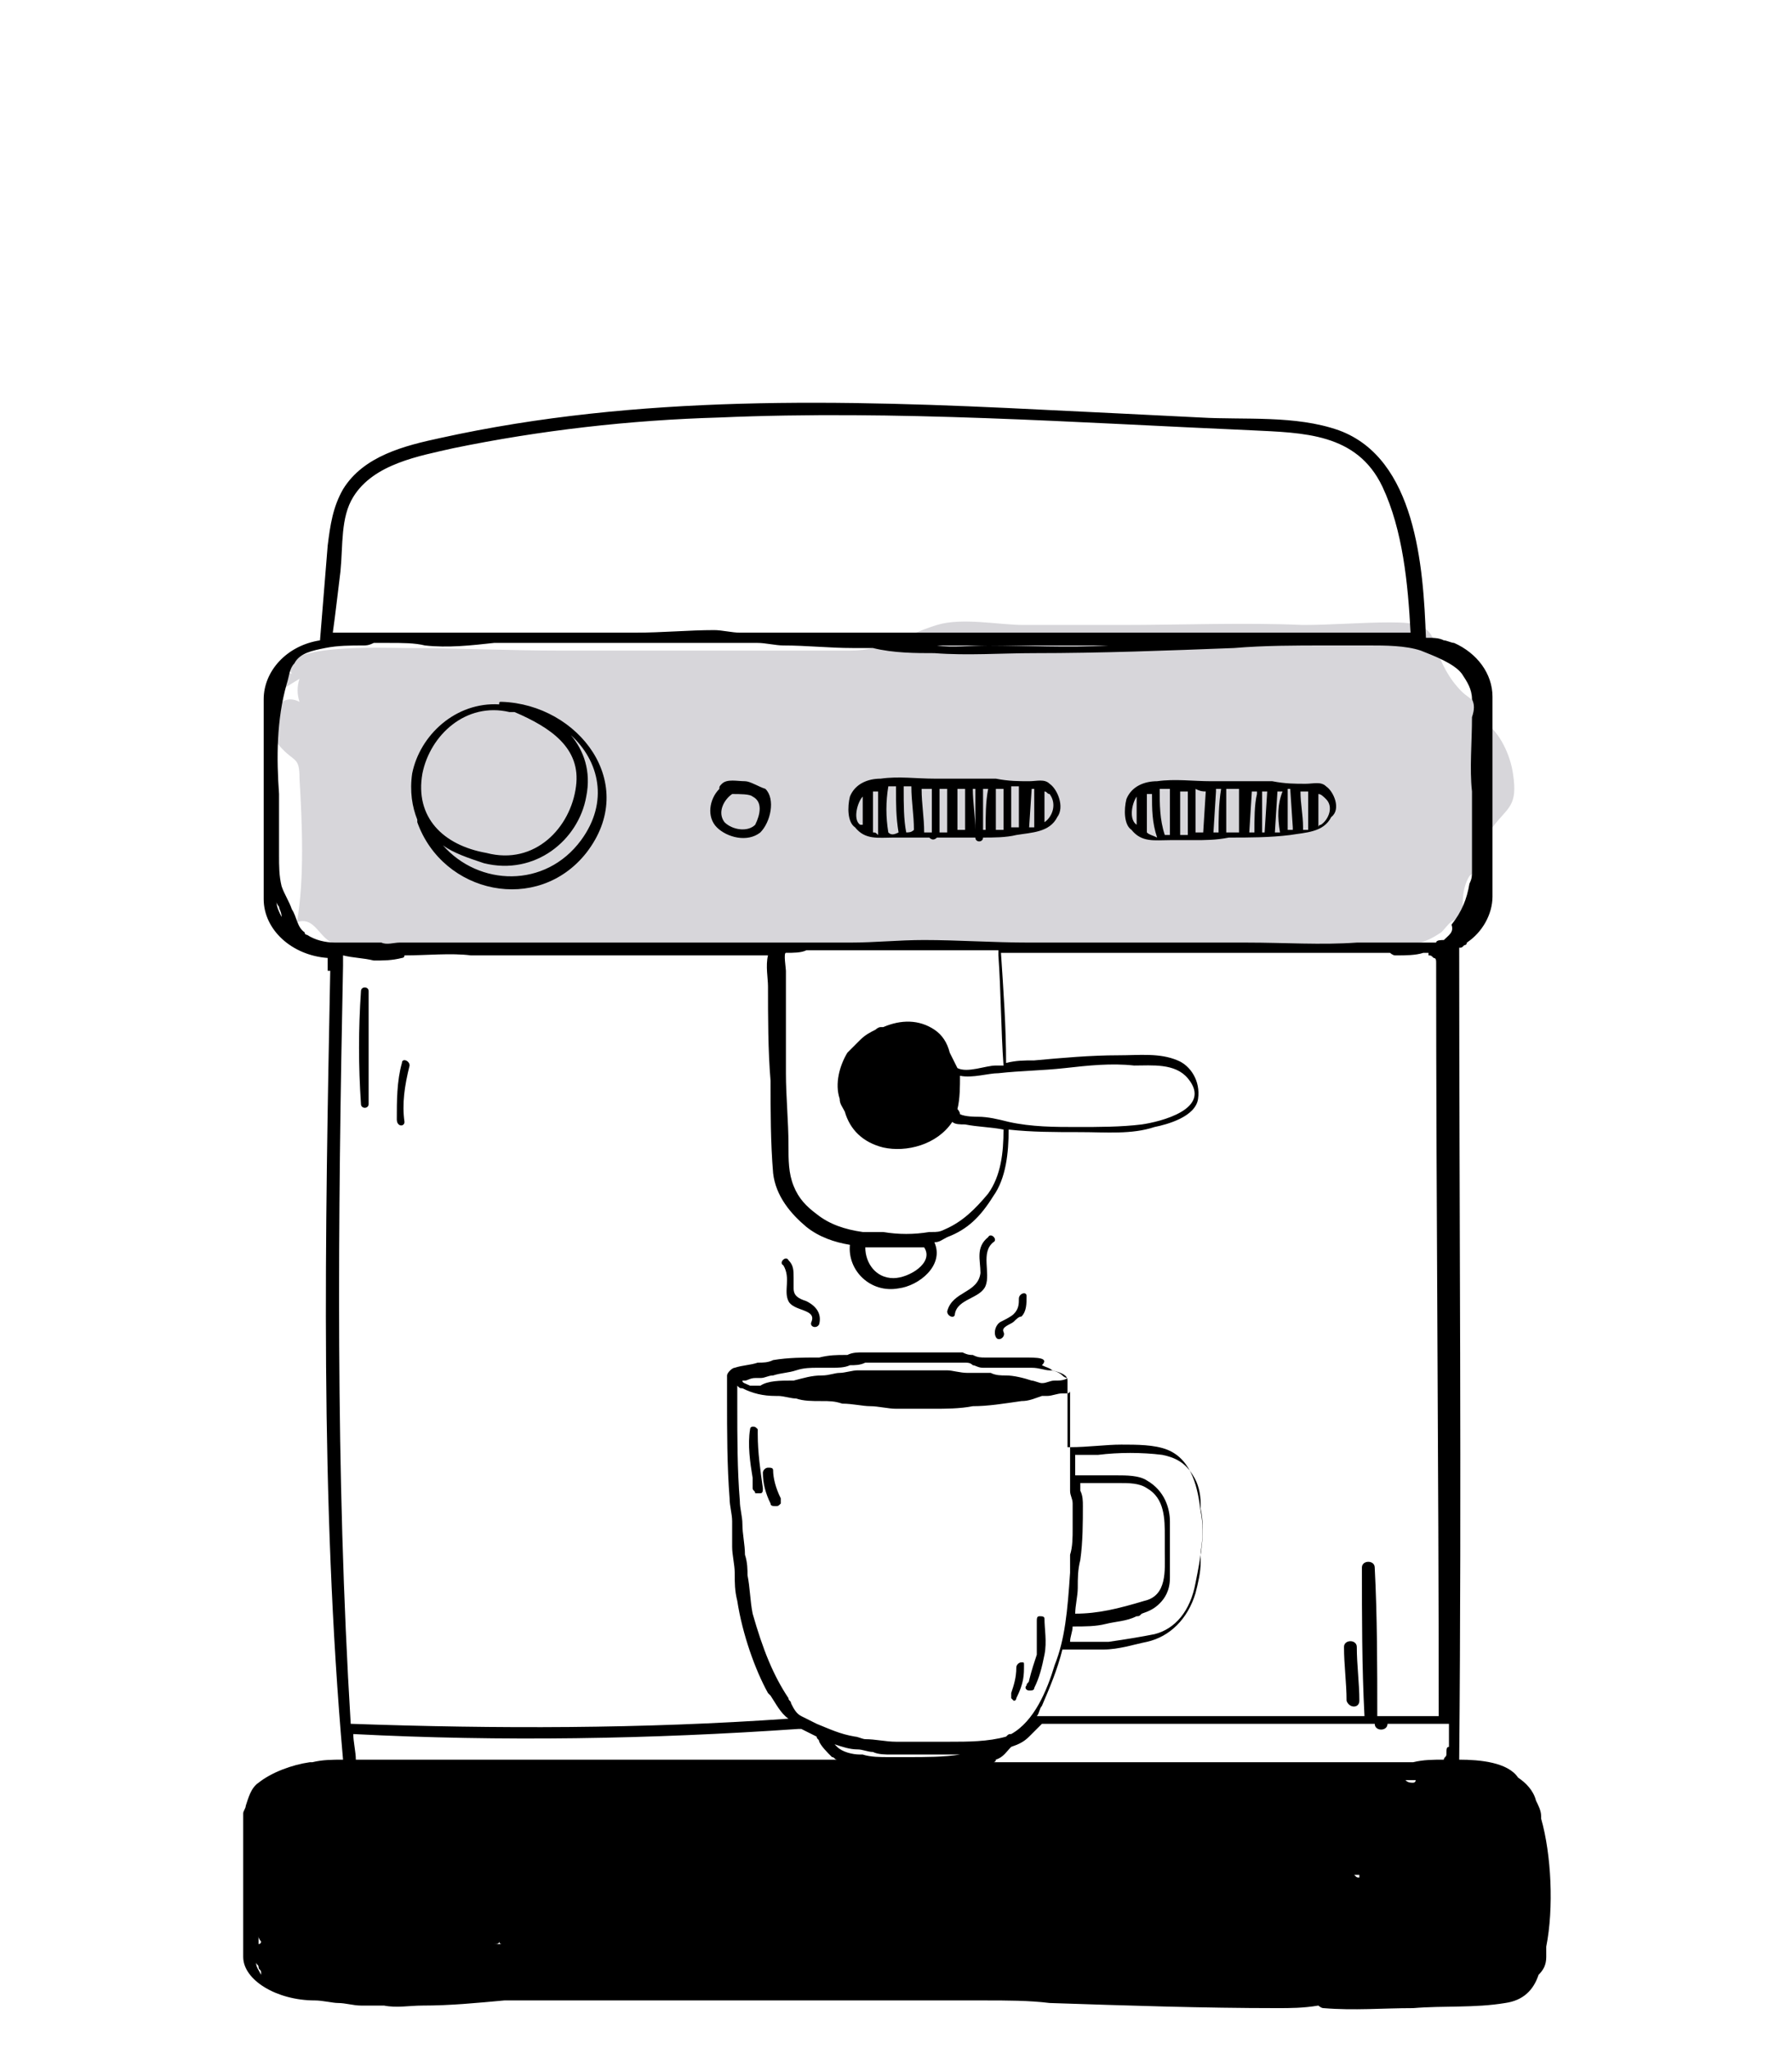 <?xml version="1.0" encoding="utf-8"?>
<!-- Generator: Adobe Illustrator 25.4.2, SVG Export Plug-In . SVG Version: 6.00 Build 0)  -->
<svg version="1.1" id="Capa_1" xmlns="http://www.w3.org/2000/svg" xmlns:xlink="http://www.w3.org/1999/xlink" x="0px" y="0px"
	 viewBox="0 0 70 80" style="enable-background:new 0 0 70 80;" xml:space="preserve">
<style type="text/css">
	.st0{fill:#D7D6DA;}
	.st1{fill:#1D1D1B;}
	.st2{fill:#403329;}
	.st3{fill:#8A7059;}
	.st4{fill:#D9A170;}
	.st5{fill:#71C7B7;}
	.st6{fill:#F2F2F2;}
</style>
<g>
	<path class="st0" d="M10.4,27.3c0.2-0.6,0.3-1.1,1-1c-0.8-1.2,3.8-1,4.4-1c2,0,4.1,0.1,6.1,0.1c2.5,0,5,0,7.5,0c1.3,0,2.5,0,3.8,0
		c1.4,0,2.1-0.6,3.4-1c1-0.3,2.4,0,3.4,0c1.3,0,2.5,0,3.8,0c2.4,0,4.8-0.1,7.1,0c1.1,0,2.3-0.1,3.4-0.1c1.1,0,1.6,0.1,1.8,1
		c0.2,0.6,0.5,1.2,1,1.7c0.3,0.3,1,0.6,0.9,1.2c0.6,0.4,1,1.3,1.1,2c0.2,1.3-0.2,1.3-0.8,2.1c-0.1,0.2-0.2,0.5-0.2,0.7
		c-0.1,0.5-0.3,0.9-0.7,1.2c-0.3,0.5-0.3,1.1-0.2,1.7c-0.5-0.1-0.6,0.2-0.9,0.5c-0.6,0.4-1,0.5-1.7,0.5c-0.6,0-2.1,0-3.1,0
		c-4.4,0-8.9,0-13.3,0c-5.9,0-11.8,0-17.7,0c-2,0-4,0-6,0c-0.6,0-1.2,0.2-1.7-0.2c-0.4-0.3-0.6-0.9-1.2-0.7c0.3-1.7,0.2-3.9,0.1-5.6
		c0-0.9-0.2-0.6-0.8-1.3c-0.5-0.6-0.2-2.2,0.8-1.7c-0.1-0.3-0.1-0.6,0-0.9"/>
	<path d="M29.5,32.2c-0.3,0.3-0.9,0.2-1.2-0.1c-0.3-0.4,0-0.9,0.3-1.1c0,0,0,0,0,0c0.3,0,0.7,0,0.8,0.1
		C29.8,31.3,29.7,31.8,29.5,32.2 M29.1,30.5c-0.3,0-0.7-0.1-0.9,0.1c-0.1,0.1-0.1,0.1-0.1,0.2c-0.4,0.4-0.5,1.1-0.1,1.5
		c0.4,0.4,1.2,0.6,1.7,0.2c0.4-0.4,0.6-1.3,0.2-1.7C29.6,30.7,29.3,30.5,29.1,30.5"/>
	<path d="M40.8,32.1C40.7,32.1,40.7,32.1,40.8,32.1l0-1.2c0.1,0,0.1,0.1,0.2,0.1C41.3,31.4,41.1,31.9,40.8,32.1 M40.4,32.3
		c-0.1,0-0.1,0-0.2,0v0l0.1-1.5c0,0,0.1,0,0.1,0c0,0,0,0,0,0L40.4,32.3C40.4,32.2,40.4,32.2,40.4,32.3 M39.8,32.3
		c-0.1,0-0.1,0-0.2,0c0,0,0,0-0.1,0c0-0.5,0-1.1,0-1.6c0.1,0,0.2,0,0.3,0L39.8,32.3C39.8,32.3,39.8,32.3,39.8,32.3 M38.9,32.4
		c0-0.5,0-1.1,0-1.6c0.1,0,0.2,0,0.3,0l0,1.6C39.1,32.4,39,32.4,38.9,32.4 M38.5,32.4c0,0-0.1,0-0.1,0c0-0.5,0-1.1,0-1.6
		c0,0,0,0,0,0c0.1,0,0.1,0,0.2,0C38.5,31.3,38.5,31.9,38.5,32.4 M38.1,32.4C38,32.4,38,32.4,38.1,32.4c0-0.5-0.1-1.1-0.1-1.6
		c0,0,0.1,0,0.1,0c0,0,0,0.1,0,0.1C38.1,31.4,38.1,31.9,38.1,32.4 M37.7,32.4C37.6,32.4,37.6,32.4,37.7,32.4c-0.2,0-0.3,0-0.3,0
		c0-0.5,0-1.1,0-1.6c0.1,0,0.2,0,0.3,0C37.7,31.3,37.7,31.9,37.7,32.4 M37,32.5c-0.1,0-0.2,0-0.3,0c0-0.6,0-1.1,0-1.7c0,0,0,0,0,0
		c0.1,0,0.2,0,0.3,0L37,32.5z M36.1,32.5c0-0.6-0.1-1.1-0.1-1.7c0.1,0,0.3,0,0.4,0h0c0,0.6,0,1.1,0,1.7
		C36.2,32.5,36.1,32.5,36.1,32.5 M35.4,32.5c-0.1-0.5-0.1-1.1-0.1-1.7c0,0,0-0.1,0-0.1c0.1,0,0.2,0,0.3,0c0,0.6,0.1,1.1,0.1,1.7
		c0,0,0,0,0,0C35.6,32.5,35.5,32.5,35.4,32.5 M34.7,32.5C34.7,32.5,34.7,32.5,34.7,32.5c-0.1-0.6-0.1-1.2,0-1.8c0,0,0,0,0,0
		c0.1,0,0.2,0,0.3,0c0,0,0,0,0,0.1c0,0.6,0,1.1,0.1,1.7C34.9,32.6,34.8,32.6,34.7,32.5 M34.1,32.5C34.1,32.4,34.1,32.4,34.1,32.5
		c0-0.5,0-1.1,0-1.6c0.1,0,0.1,0,0.2,0c0,0.6,0,1.1,0,1.7C34.2,32.5,34.2,32.5,34.1,32.5 M33.7,32.2c0,0-0.1,0-0.1,0c0,0,0,0,0,0
		c-0.3-0.2-0.1-0.9,0.1-1.1L33.7,32.2C33.7,32.2,33.7,32.2,33.7,32.2 M41,30.6c-0.2-0.2-0.5-0.1-0.8-0.1c-0.4,0-0.8,0-1.3-0.1
		c-0.8,0-1.6,0-2.4,0c-0.7,0-1.4-0.1-2.1,0c-0.5,0-1,0.2-1.2,0.7c-0.1,0.4-0.1,1,0.2,1.2c0.4,0.5,0.9,0.4,1.5,0.4c0.5,0,1,0,1.4,0
		c0.1,0.1,0.2,0.1,0.3,0c0.2,0,0.3,0,0.5,0c0,0,0,0,0.1,0c0,0,0,0,0.1,0c0.3,0,0.5,0,0.8,0c0,0.2,0.3,0.2,0.3,0c0.4,0,0.9,0,1.3-0.1
		c0.6-0.1,1.3-0.1,1.6-0.7C41.6,31.5,41.3,30.8,41,30.6"/>
	<path d="M51.6,32.2c0,0-0.1,0-0.1,0.1c0-0.4,0-0.9,0-1.3c0,0,0,0,0,0c0.1,0,0.2,0.1,0.3,0.2C52.1,31.5,51.9,32,51.6,32.2
		 M50.9,32.4c0,0,0-0.1,0-0.1c0-0.5-0.1-0.9-0.1-1.4c0.1,0,0.2,0,0.3,0c0,0,0,0,0,0.1c0,0.5,0,0.9,0,1.4c0,0,0,0,0,0
		C51,32.4,51,32.4,50.9,32.4 M50.4,32.4c0,0-0.1,0-0.1,0c0-0.5,0-1.1,0-1.6c0,0,0.1,0,0.1,0l0.1,1.5c0,0,0,0.1,0,0.1
		C50.6,32.4,50.5,32.4,50.4,32.4 M50,32.5C50,32.5,50,32.5,50,32.5c-0.1,0-0.1,0-0.2,0c0,0,0,0,0,0l0.1-1.6c0.1,0,0.1,0,0.2,0
		C49.9,31.4,49.9,31.9,50,32.5 M49.4,32.5c0,0-0.1,0-0.1,0c0-0.5,0-1,0-1.5c0,0,0,0,0-0.1c0.1,0,0.1,0,0.2,0L49.4,32.5
		C49.4,32.5,49.4,32.5,49.4,32.5 M49,32.5c-0.1,0-0.2,0-0.2,0l0.1-1.6c0.1,0,0.1,0,0.2,0c0,0,0,0,0,0.1C49,31.4,49,32,49,32.5
		 M48.4,32.5c-0.2,0-0.3,0-0.5,0c0-0.6,0-1.1,0-1.7c0.2,0,0.3,0,0.5,0L48.4,32.5z M47.6,32.5c-0.1,0-0.1,0-0.2,0l0.1-1.6
		c0,0,0,0,0-0.1c0.1,0,0.1,0,0.2,0C47.6,31.4,47.6,32,47.6,32.5 M47.1,30.9l-0.1,1.6c-0.1,0-0.2,0-0.3,0c0-0.6,0-1.1,0-1.7
		C46.9,30.9,47,30.9,47.1,30.9C47.1,30.9,47.1,30.9,47.1,30.9C47.1,30.9,47.1,30.9,47.1,30.9 M46.1,32.6c0-0.6,0-1.2,0-1.7
		c0.1,0,0.2,0,0.3,0c0,0.6,0,1.1,0,1.7C46.3,32.6,46.2,32.6,46.1,32.6 M45.5,32.6c-0.2-0.6-0.2-1.2-0.2-1.8c0,0,0.1,0,0.1,0
		c0.1,0,0.2,0,0.3,0c0,0.6,0,1.2,0,1.8C45.7,32.6,45.6,32.6,45.5,32.6 M44.8,32.5c0-0.5,0-1,0-1.5c0,0,0,0,0,0c0.1,0,0.1,0,0.2,0
		c0,0.6,0,1.1,0.2,1.7C45,32.6,44.9,32.6,44.8,32.5 M44.4,32.2C44.4,32.2,44.4,32.2,44.4,32.2C44.4,32.2,44.4,32.2,44.4,32.2
		c-0.3-0.2-0.2-0.8,0-1.1C44.4,31.5,44.4,31.9,44.4,32.2 M51.8,30.7c-0.2-0.2-0.5-0.1-0.8-0.1c-0.4,0-0.8,0-1.3-0.1
		c-0.8,0-1.6,0-2.4,0c-0.7,0-1.4-0.1-2.1,0c-0.5,0-1,0.2-1.2,0.7c-0.1,0.4-0.1,1,0.2,1.2c0.4,0.5,0.9,0.4,1.5,0.4c0.3,0,0.6,0,0.8,0
		c0,0,0.1,0,0.1,0c0.5,0,0.9,0,1.4-0.1c0.8,0,1.6,0,2.4-0.1c0.6-0.1,1.3-0.1,1.6-0.7C52.4,31.6,52.1,30.9,51.8,30.7"/>
	<path d="M56.4,36.7c-0.1,0-0.3,0-0.3,0.1c-0.3,0-0.7,0-0.9,0c-0.7,0-1.4,0-2.2,0c-1.4,0.1-2.8,0-4.3,0c-2.8,0-5.7,0-8.5,0
		c-1.4,0-2.8-0.1-4.1-0.1c-1,0-1.9,0.1-2.9,0.1H15.6c-0.2,0-0.5,0.1-0.7,0c-0.1,0-0.1,0-0.2,0h-1.6c-0.4,0-0.8-0.1-1.1-0.3
		c0,0-0.1,0-0.1-0.1c-0.3-0.2-0.3-0.6-0.5-0.9c-0.1-0.3-0.3-0.6-0.4-0.9c-0.1-0.4-0.1-0.8-0.1-1.2c0-0.8,0-1.6,0-2.4
		c-0.1-1.4-0.1-2.9,0.3-4.3c0.1-0.3,0.1-0.6,0.3-0.8c0.2-0.4,0.7-0.5,1.2-0.6c0.5-0.1,1-0.1,1.5-0.1c0.1,0,0.2,0,0.4-0.1h0.1
		c0,0,0.1,0,0.1,0c0,0,0,0,0.1,0c0.1,0,0.2,0,0.3,0c0.5,0,1,0,1.4,0.1c0.9,0.1,1.8,0,2.7-0.1c0,0,0,0,0.1,0h1.6c0.1,0,0.3,0,0.4,0
		h8.2c0.3,0,0.7,0.1,1,0.1c0.9,0,1.8,0.1,2.7,0.1c0.3,0,0.6,0,0.8,0c0.8,0.2,1.7,0.2,2.4,0.2c1.3,0.1,2.6,0,3.9,0
		c2.6,0,5.2-0.1,7.8-0.2c1.2-0.1,2.4-0.1,3.6-0.1c0.6,0,1.2,0,1.7,0c0.6,0,1.4,0,2,0.2c0.5,0.2,1.3,0.5,1.6,0.9
		c0.2,0.3,0.4,0.6,0.4,1c0,0,0,0,0,0c0.1,0.2,0.1,0.4,0,0.7c0,1-0.1,2,0,2.9c0,0,0,0.1,0,0.1v3c0,0.2,0,0.3-0.1,0.5
		c-0.1,0.6-0.3,1.1-0.7,1.6C56.8,36.4,56.6,36.5,56.4,36.7 M56.5,68.5c0,0.1-0.1,0.1-0.1,0.2c-0.4,0-0.8,0-1.2,0.1H38.8
		c0,0,0.1,0,0.1-0.1c0.3-0.1,0.4-0.3,0.6-0.5c0.3-0.1,0.5-0.2,0.7-0.4c0.2-0.2,0.3-0.3,0.5-0.5c4.3,0,8.7,0,13,0c0,0,0,0,0,0
		c0,0.3,0.5,0.3,0.5,0c0,0,0,0,0,0c0.8,0,1.6,0,2.4,0c0,0.3,0,0.5,0,0.8c0,0,0,0,0,0.1C56.5,68.2,56.5,68.3,56.5,68.5 M55.2,69.6
		c-0.1,0-0.2,0-0.3-0.1h0.4C55.3,69.6,55.2,69.6,55.2,69.6 M52.9,73.2C52.9,73.2,52.9,73.2,52.9,73.2c0.1,0,0.2,0,0.2,0
		c0,0,0,0.1,0,0.1C53,73.3,53,73.3,52.9,73.2 M24,69.6c-0.2,0-0.5,0-0.7,0h5.1C26.9,69.6,25.4,69.6,24,69.6 M13.9,68.7
		c0-0.3-0.1-0.7-0.1-1c5.8,0.3,11.6,0.2,17.4-0.2c0,0,0,0,0.1,0c0.2,0.1,0.4,0.2,0.6,0.3c0,0.1,0.1,0.1,0.1,0.2
		c0.1,0.2,0.3,0.4,0.5,0.6c0.1,0,0.1,0.1,0.2,0.1H13.9z M19.3,75.9C19.3,75.9,19.3,75.9,19.3,75.9c0.1,0,0.2,0,0.2-0.1
		c0,0,0,0.1,0.1,0.1C19.5,75.9,19.4,75.9,19.3,75.9 M43.7,57.9c0.4,0,0.8,0,1.1,0.2c0.7,0.4,0.7,1.2,0.7,1.9c0,0.1,0,0.2,0,0.3
		c0,0.1,0,0.2,0,0.3c0,0.7,0.1,1.7-0.8,1.9c-1,0.3-1.8,0.5-2.7,0.5c0-0.3,0.1-0.7,0.1-1c0-0.4,0-0.7,0.1-1.1
		c0.1-0.7,0.1-1.5,0.1-2.1c0-0.2,0-0.4-0.1-0.6c0-0.1,0-0.2,0-0.3c0.4,0,0.8,0,1.2,0H43.7z M31.9,53.4c0.2,0,0.4,0,0.6,0
		c0.2,0,0.5,0,0.7-0.1c0.2,0,0.4,0,0.6-0.1c0.7,0,1.4,0,2.1,0l0.5,0c0.1,0,0.3,0,0.4,0c0.3,0,0.6,0,0.9,0c0.1,0,0.2,0,0.3,0.1
		c0.1,0,0.2,0.1,0.4,0.1c0.1,0,0.3,0,0.4,0c0.1,0,0.1,0,0.2,0c0.4,0,0.8,0,1.2,0c0,0,0,0,0.1,0c0.3,0,0.5,0.1,0.7,0.1
		c0.2,0,0.4,0.1,0.5,0.2l0,0c0.1,0.1,0.2,0.1,0.2,0.1c0,0-0.1,0.1-0.4,0.1c0,0,0,0-0.1,0l0,0c-0.2,0-0.3,0.1-0.5,0.1
		c-0.1,0-0.3-0.1-0.4-0.1c-0.3-0.1-0.7-0.2-1-0.2c-0.2,0-0.4,0-0.6-0.1c-0.1,0-0.2,0-0.3,0c-0.2,0-0.4,0-0.6,0
		c-0.3,0-0.6-0.1-0.8-0.1c-0.1,0-0.2,0-0.2,0c-0.3,0-0.6,0-0.8,0h-0.1c-0.1,0-0.1,0-0.2,0c-0.3,0-0.5,0-0.8,0c-0.2,0-0.3,0-0.5,0
		c-0.3,0-0.6,0-0.9,0c-0.2,0-0.5,0.1-0.7,0.1c-0.2,0-0.4,0.1-0.7,0.1c-0.4,0-0.7,0.1-1.1,0.2l0,0c0,0-0.1,0-0.1,0l0,0
		c-0.4,0-0.9,0-1.2,0.2c0,0-0.1,0-0.1,0c-0.1,0-0.1,0-0.2,0c0,0-0.1,0-0.1,0l0,0c-0.2-0.1-0.3-0.1-0.3-0.2c0,0,0,0,0,0
		c0,0,0.1,0,0.1,0c0.1,0,0.2-0.1,0.4-0.1c0.1,0,0.1,0,0.2,0c0.2,0,0.3-0.1,0.5-0.1c0.3-0.1,0.6-0.1,0.9-0.2
		C31.4,53.4,31.7,53.4,31.9,53.4 M33.5,68.3c0.2,0,0.4,0.1,0.6,0.1c0.2,0.1,0.5,0.1,0.7,0.1c0.2,0,0.3,0,0.5,0c0.2,0,0.3,0,0.5,0
		h1.8c0.1,0,0.2,0,0.3,0c-0.1,0-0.1,0-0.2,0c-0.1,0-0.1,0-0.2,0c-0.6,0.1-1.4,0.1-2,0.1c-0.3,0-0.6,0-0.8,0c-0.3,0-0.7,0-1-0.1
		l-0.1,0c-0.3,0-0.7-0.1-0.9-0.3c0,0-0.1-0.1-0.1-0.1C32.9,68.2,33.2,68.3,33.5,68.3 M39.5,67.7c-0.1,0-0.1,0-0.2,0.1
		C38.6,68,37.8,68,37.1,68c-0.3,0-0.6,0-0.9,0c-0.4,0-0.8,0-1.2,0c-0.4,0-0.8-0.1-1.2-0.1c-0.1,0-0.3-0.1-0.4-0.1
		c-0.6-0.1-1-0.3-1.5-0.5c-0.2-0.1-0.4-0.2-0.6-0.3c-0.2-0.1-0.3-0.3-0.4-0.5c0-0.1-0.1-0.1-0.1-0.2c-0.6-0.9-1-1.9-1.4-3.3
		c-0.1-0.5-0.1-1-0.2-1.5c0-0.2,0-0.5-0.1-0.8c0-0.4-0.1-0.8-0.1-1.2c0-0.3-0.1-0.6-0.1-0.9c-0.1-1.2-0.1-2.5-0.1-3.7
		c0-0.3,0-0.5,0-0.8c0,0,0,0,0,0c0.1,0.1,0.1,0.1,0.2,0.1c0.4,0.2,0.8,0.3,1.3,0.3c0,0,0.1,0,0.1,0c0.2,0,0.5,0.1,0.7,0.1
		c0.3,0.1,0.6,0.1,1,0.1c0.3,0,0.5,0,0.8,0.1c0.4,0,0.8,0.1,1.1,0.1c0.3,0,0.7,0.1,1,0.1c0.4,0,0.7,0,1.1,0c0.1,0,0.3,0,0.4,0
		c0.4,0,1,0,1.5-0.1c0.6,0,1.2-0.1,1.9-0.2c0.3,0,0.5-0.1,0.8-0.2c0,0,0,0,0.1,0c0,0,0,0,0.1,0c0.2,0,0.4-0.1,0.6-0.1
		c0,0,0.1,0,0.1,0c0.1,0,0.2,0,0.2-0.1c0,0.3,0,0.6,0,0.9l0,0.8c0,0.2,0,0.4,0,0.6c0,0.4,0,0.9,0,1.3c0,0.1,0,0.2,0,0.3
		c0,0.2,0.1,0.3,0.1,0.5c0,0.2,0,0.3,0,0.5c0,0.2,0,0.3,0,0.5c0,0.3,0,0.7-0.1,1c0,0.2,0,0.5,0,0.7c-0.1,1.5-0.2,2.6-0.6,3.6
		C40.9,66,40.4,67.2,39.5,67.7 M42.4,56.8c0.1,0,0.2,0,0.4,0c0,0,0.1,0,0.1,0c0.8-0.1,1.7-0.1,2.5,0c0.5,0.1,0.9,0.3,1.2,0.8
		c0.2,0.3,0.3,0.7,0.3,1.1l0,0.2c0.2,0.9,0,1.9-0.2,2.9c-0.2,1.1-0.8,1.8-1.6,2c-0.5,0.1-1.1,0.2-1.8,0.3c-0.2,0-0.4,0-0.7,0l-0.2,0
		c0,0-0.1,0-0.1,0c-0.1,0-0.2,0-0.3,0c0,0-0.1,0-0.1,0c0,0-0.1,0-0.1,0c0-0.2,0.1-0.4,0.1-0.6c0,0,0,0,0,0c0.5,0,0.9,0,1.3-0.1
		c0.4-0.1,0.8-0.1,1.2-0.3c0.1,0,0.1,0,0.2-0.1c0.3-0.1,0.5-0.2,0.7-0.4c0.2-0.2,0.4-0.5,0.4-1c0-0.3,0-0.6,0-0.8c0-0.1,0-0.2,0-0.2
		c0-0.1,0-0.2,0-0.3c0-0.3,0-0.6,0-0.9c0-0.5-0.2-1.2-0.9-1.6c-0.3-0.2-0.8-0.2-1.2-0.2h-0.3c-0.4,0-0.8,0-1.3,0c0-0.2,0-0.4,0-0.7
		c0,0,0,0,0-0.1C42.3,56.8,42.3,56.8,42.4,56.8 M34.9,49.9c-0.7,0-1.1-0.6-1.1-1.2c0.2,0,0.4,0,0.6,0c0.5,0,1.2,0,1.7,0
		C36.5,49.3,35.5,49.9,34.9,49.9 M39.4,43.8c-0.4-0.1-0.8-0.2-1.2-0.2c-0.1,0-0.5,0-0.7-0.1c0-0.1-0.1-0.2-0.1-0.2
		c0.1-0.4,0.1-0.9,0.1-1.3c0.5,0.1,1.1-0.1,1.5-0.1c0.9-0.1,1.7-0.1,2.6-0.2c0.9-0.1,1.8-0.2,2.7-0.1c0.7,0,1.6-0.1,2.1,0.5
		c1,1.2-1.1,1.7-1.8,1.8C43.8,44,42.9,44,42.1,44C41.2,44,40.3,44,39.4,43.8 M39,37.3c0.1,1.4,0.1,2.9,0.2,4.3c-0.1,0-0.2,0-0.3,0
		c-0.4,0-1.1,0.3-1.5,0.1c0,0,0,0,0,0c-0.1-0.2-0.2-0.4-0.3-0.6c-0.1-0.4-0.3-0.7-0.6-0.9c-0.6-0.4-1.3-0.4-2-0.1c0,0,0,0-0.1,0
		c-0.1,0-0.2,0.1-0.2,0.1c-0.2,0.1-0.4,0.2-0.6,0.4c0,0,0,0,0,0c-0.2,0.2-0.3,0.3-0.5,0.5c-0.3,0.5-0.5,1.2-0.3,1.8
		c0,0.2,0.1,0.3,0.2,0.5c0.2,0.7,0.7,1.2,1.5,1.4c0.9,0.2,2.1-0.1,2.7-1c0.1,0.1,0.3,0.1,0.5,0.1c0.5,0.1,1,0.1,1.5,0.2
		c0,0.9-0.1,1.8-0.6,2.5c-0.5,0.6-1,1.1-1.7,1.4c-0.2,0.1-0.3,0.1-0.5,0.1c0,0-0.1,0-0.1,0c-0.6,0.1-1.2,0.1-1.8,0
		c-0.2,0-0.5,0-0.7,0c0,0-0.1,0-0.1,0c-0.7-0.1-1.3-0.3-1.8-0.7c-0.4-0.3-0.7-0.6-0.9-1.1c-0.2-0.5-0.2-1-0.2-1.6
		c0-0.9-0.1-1.9-0.1-2.8c0-0.9,0-1.8,0-2.7c0-0.4,0-0.8,0-1.3c0-0.1-0.1-0.7,0-0.7c0,0,0,0,0,0c0.3,0,0.6,0,0.8-0.1H39z M13.4,37.7
		C13.4,37.7,13.4,37.7,13.4,37.7c0-0.1,0-0.2,0-0.4c0.4,0.1,0.8,0.1,1.2,0.2c0.4,0,0.7,0,1.1-0.1c0,0,0.1,0,0.1-0.1
		c0.9,0,1.8-0.1,2.6,0c1.5,0,2.9,0,4.4,0c1.5,0,2.9,0,4.4,0c1,0,1.9,0,2.8,0c-0.1,0.4,0,0.9,0,1.2c0,1.2,0,2.5,0.1,3.7
		c0,1.2,0,2.4,0.1,3.6c0.1,0.9,0.7,1.6,1.3,2.1c0.5,0.4,1.1,0.6,1.7,0.7c-0.1,1,0.8,1.9,1.9,1.7c0.8-0.1,1.8-0.9,1.4-1.8
		c0.2,0,0.3-0.1,0.5-0.2c0.8-0.3,1.3-0.8,1.8-1.6c0.5-0.7,0.6-1.7,0.6-2.6c0.9,0.1,1.8,0.1,2.8,0.1c1,0,2,0.1,2.9-0.2
		c0.5-0.1,1.6-0.4,1.7-1.1c0.1-0.7-0.3-1.3-0.8-1.5c-0.7-0.3-1.5-0.2-2.3-0.2c-1.1,0-2.2,0.1-3.3,0.2c-0.4,0-0.7,0-1.1,0.1
		c0-1.4-0.1-2.8-0.2-4.3h15.2c0,0,0.1,0.1,0.2,0.1c0.4,0,0.8,0,1.1-0.1c0.1,0,0.1,0,0.2,0v0.1c0.1,0,0.1,0,0.2,0.1
		c0.1,0,0.1,0.1,0.1,0.2c0,0,0,0,0,0c0,9.8,0.1,19.6,0.1,29.4c-0.8,0-1.6,0-2.4,0c0-1.9,0-3.9-0.1-5.8c0-0.3-0.5-0.3-0.5,0
		c0,1.9,0,3.9,0.1,5.8c-4.3,0-8.5,0-12.8,0c0.1-0.1,0.1-0.3,0.2-0.4c0.3-0.7,0.6-1.4,0.8-2.2c0,0,0,0,0,0c0.1,0,0.2,0,0.2,0
		c0.1,0,0.3,0,0.4,0h0c0.1,0,0.2,0,0.3,0c0.2,0,0.5,0,0.7,0c0.6,0,1.2-0.2,1.7-0.3c0.9-0.2,1.6-0.9,1.9-1.9c0.1-0.4,0.2-0.8,0.2-1.2
		c0-0.1,0-0.2,0-0.4c0.1-0.6,0.1-1.1,0-1.6c-0.1-0.8-0.3-2-1.3-2.4c-0.5-0.2-1.2-0.2-1.8-0.2c-0.6,0-1.3,0.1-2,0.1h0
		c0,0-0.1,0-0.1,0c0,0,0-0.1,0-0.1c0-0.4,0-0.9,0-1.3c0-0.4,0-0.8,0-1.1c0,0,0-0.1,0-0.1c0-0.2-0.2-0.3-0.6-0.4
		c-0.1-0.1-0.2-0.1-0.4-0.2C41,53,40.5,53,40,53h0c-0.3,0-0.6,0-0.9,0c-0.2,0-0.4,0-0.6,0c-0.2,0-0.3,0-0.5-0.1
		c-0.1,0-0.2,0-0.4-0.1c-0.2,0-0.3,0-0.4,0c-0.1,0-0.1,0-0.2,0c-0.3,0-0.7,0-1,0c-0.7,0-1.5,0-2.3,0c-0.2,0-0.4,0-0.6,0.1
		c0,0,0,0-0.1,0c-0.3,0-0.6,0-1,0.1l-0.1,0c-0.5,0-1.1,0-1.7,0.1c-0.2,0.1-0.4,0.1-0.6,0.1c-0.3,0.1-0.6,0.1-0.9,0.2
		c-0.1,0-0.3,0.2-0.3,0.3c0,0.1,0,0.1,0,0.2c0,0,0,0,0,0.1l0,0.6c0,1.3,0,2.6,0.1,3.9c0,0.3,0.1,0.6,0.1,0.9c0,0.2,0,0.4,0,0.5
		c0,0.2,0,0.4,0,0.5c0,0.3,0.1,0.7,0.1,1c0,0.4,0,0.7,0.1,1.1c0.2,1.3,0.7,2.7,1.2,3.6l0.1,0.1c0.2,0.3,0.4,0.7,0.7,0.9
		c-5.7,0.4-11.4,0.4-17.1,0.2C13.1,57.5,13.2,47.6,13.4,37.7 M10.8,35.2c0,0.1,0.1,0.2,0.1,0.2c0,0.1,0.1,0.2,0.1,0.4
		C10.9,35.6,10.8,35.4,10.8,35.2 M36.6,25.2C36.6,25.2,36.6,25.2,36.6,25.2l6.7,0c-1.6,0.1-3.2,0-4.7,0
		C37.9,25.2,37.2,25.3,36.6,25.2 M13.3,22.3c0.1-1,0-2.1,0.5-2.9c0.8-1.3,2.6-1.6,3.9-1.9c3.4-0.7,6.9-1.1,10.4-1.2
		C35,16,42,16.5,48.9,16.8c2,0.1,4.1,0.1,5.1,2.2c0.8,1.7,1,3.8,1.1,5.7H28.9c-0.3,0-0.7-0.1-1-0.1c-1,0-2,0.1-3.1,0.1
		c-0.5,0-0.9,0-1.4,0h-8.2c0,0,0,0,0,0c-0.1,0-0.1,0-0.2,0h-2C13.1,24,13.2,23.1,13.3,22.3 M10,76.6c0,0.1,0.1,0.1,0.1,0.2
		c0,0.1,0.1,0.1,0.1,0.2c0,0,0,0,0,0.1C10.1,76.9,10,76.8,10,76.6 M10.2,75.8c0,0,0,0.1-0.1,0.1c0-0.1,0-0.2,0-0.3
		C10.1,75.7,10.2,75.8,10.2,75.8 M60.2,71v-0.1c0-0.2-0.1-0.4-0.2-0.6c-0.1-0.4-0.4-0.7-0.7-0.9c-0.4-0.6-1.5-0.7-2.3-0.7
		C57.1,58.1,57,47.5,57,37c0,0,0,0,0,0c0.1,0,0.1,0,0.2-0.1c0.1,0,0.1-0.1,0.1-0.1c0.6-0.4,1-1.1,1-1.8v-7.8c0-0.9-0.6-1.7-1.5-2.1
		c-0.1,0-0.3-0.1-0.4-0.1c-0.2-0.1-0.4-0.1-0.7-0.1c-0.1-2.8-0.4-7-3.4-8.1c-1.7-0.6-3.7-0.4-5.4-0.5c-2-0.1-4-0.2-6.1-0.3
		c-7.9-0.4-15.9-0.6-23.6,1.1c-1.4,0.3-3,0.7-3.8,2c-0.4,0.7-0.5,1.4-0.6,2.2c-0.1,1.2-0.2,2.5-0.3,3.7c-1.3,0.2-2.2,1.2-2.2,2.3
		v7.8c0,1.2,1.1,2.2,2.5,2.3c0,0.2,0,0.3,0,0.5c0,0,0.1,0,0.1,0c-0.2,10.3-0.4,20.6,0.5,30.8c-0.4,0-0.8,0-1.2,0.1c0,0-0.1,0-0.1,0
		c-0.7,0.1-1.5,0.4-2,0.8c-0.3,0.2-0.4,0.6-0.5,0.9c0,0.1-0.1,0.2-0.1,0.3v5.6c0,0.9,1.3,1.7,2.8,1.7c0.3,0,0.7,0.1,0.9,0.1
		c0.3,0,0.6,0.1,0.9,0.1c0.3,0,0.6,0,0.9,0c0.5,0.1,1,0,1.5,0c1.1,0,2.1-0.1,3.2-0.2h4.4c0.4,0,0.7,0,1.1,0h13.3
		c0.8,0,1.7,0,2.5,0.1c3,0.1,6,0.2,8.9,0.2c0.5,0,1,0,1.6-0.1c0,0,0.1,0.1,0.2,0.1c1.2,0.1,2.3,0,3.5,0c1.2-0.1,2.4,0,3.6-0.2
		c0.7-0.1,1.1-0.5,1.3-1.1c0.2-0.2,0.3-0.4,0.3-0.7V76C60.7,74.5,60.6,72.4,60.2,71"/>
	<path d="M22.7,32.8c-1.4,1.9-4,1.8-5.4,0.2c0.4,0.3,1,0.5,1.6,0.7c2,0.5,3.7-0.9,4-2.6c0.2-1-0.1-1.8-0.6-2.4
		C23.4,29.7,23.8,31.3,22.7,32.8 M16.5,30.2c0.3-1.5,1.7-2.8,3.4-2.4c0.1,0,0.1,0,0.2,0c1.4,0.6,2.6,1.4,2.4,2.9
		c-0.2,1.6-1.6,3.1-3.5,2.6C17.3,33,16.2,31.9,16.5,30.2 M19.6,27.4c-0.1,0-0.1,0-0.1,0.1c-1.7-0.1-3.1,1.2-3.4,2.7
		c-0.1,0.7,0,1.3,0.2,1.8c0,0,0,0.1,0,0.1c1,2.8,4.7,3.6,6.6,1.2C25,30.6,22.6,27.5,19.6,27.4"/>
	<path d="M29.6,55.8L29.6,55.8c-0.1-0.1-0.1-0.1-0.2-0.1c-0.1,0-0.1,0.1-0.1,0.1c-0.1,0.6,0,1.3,0.1,1.9c0,0.1,0,0.3,0,0.4
		c0,0.1,0.1,0.1,0.1,0.2c0,0,0.1,0,0.1,0c0,0,0.1,0,0.1,0c0.1,0,0.1-0.1,0.1-0.2c-0.1-0.7-0.2-1.4-0.2-2.1
		C29.6,55.9,29.6,55.8,29.6,55.8"/>
	<path d="M30.2,57.4c0-0.1-0.1-0.1-0.2-0.1c-0.1,0-0.2,0.1-0.2,0.2c0,0.4,0.1,0.8,0.3,1.2c0,0.1,0.1,0.1,0.2,0.1c0,0,0,0,0,0
		c0.1,0,0.1,0,0.2-0.1c0-0.1,0-0.1,0-0.2C30.3,58.1,30.2,57.7,30.2,57.4"/>
	<path d="M40.2,66C40.2,66,40.2,66,40.2,66c0.1,0,0.2,0,0.2-0.1c0.2-0.4,0.3-0.8,0.4-1.3c0.1-0.5,0-1,0-1.4c0-0.1-0.1-0.1-0.2-0.1
		c-0.1,0-0.1,0.1-0.1,0.2c0,0.4,0,0.9,0,1.3c-0.1,0.3-0.2,0.6-0.3,1c0,0.1-0.1,0.1-0.1,0.2C40,65.9,40.1,66,40.2,66"/>
	<path d="M39.9,64.9c-0.1,0-0.2,0.1-0.2,0.2c0,0.4-0.1,0.7-0.2,1c0,0.1,0,0.1,0,0.2c0,0,0.1,0.1,0.1,0.1c0,0,0,0,0,0
		c0.1,0,0.1-0.1,0.1-0.1C40,65.7,40,65.4,40,65C40,64.9,40,64.9,39.9,64.9"/>
	<path d="M53.1,66.4c0-0.7-0.1-1.4-0.1-2.1c0-0.3-0.5-0.3-0.5,0c0,0.7,0.1,1.4,0.1,2.1C52.7,66.7,53.1,66.7,53.1,66.4"/>
	<path d="M14.4,43.1c0-1.5,0-2.9,0-4.4c0-0.2-0.3-0.2-0.3,0c-0.1,1.5-0.1,2.9,0,4.4C14.1,43.3,14.4,43.3,14.4,43.1"/>
	<path d="M15.8,43.8c-0.1-0.7,0-1.4,0.2-2.2c0-0.2-0.3-0.3-0.3-0.1c-0.2,0.7-0.2,1.5-0.2,2.2C15.5,44,15.8,44,15.8,43.8"/>
	<path d="M30.8,50.8c0.2,0.4,1.1,0.3,0.9,0.8c-0.1,0.2,0.2,0.3,0.3,0.1c0.1-0.4-0.1-0.7-0.5-0.9c-0.3-0.1-0.5-0.2-0.5-0.5
		c0-0.1,0-0.2,0-0.4c0-0.3,0-0.5-0.2-0.7c-0.1-0.2-0.4,0.1-0.2,0.2C30.9,49.9,30.6,50.4,30.8,50.8"/>
	<path d="M37.3,51.3c0.1-0.6,1-0.6,1.2-1.1c0.2-0.5-0.2-1.3,0.3-1.7c0.2-0.1-0.1-0.4-0.2-0.2c-0.5,0.4-0.3,0.9-0.3,1.4
		c-0.1,0.8-1.1,0.7-1.3,1.5C37,51.4,37.3,51.5,37.3,51.3"/>
	<path d="M38.9,52.2c0.1,0.2,0.4,0,0.3-0.2c-0.1-0.2,0.3-0.3,0.4-0.4c0.1-0.1,0.2-0.2,0.3-0.2c0.2-0.2,0.2-0.5,0.2-0.8
		c0-0.2-0.3-0.1-0.3,0.1c0,0.2,0,0.4-0.2,0.6c-0.1,0.1-0.3,0.2-0.5,0.3C38.9,51.7,38.8,52,38.9,52.2"/>
</g>
</svg>
